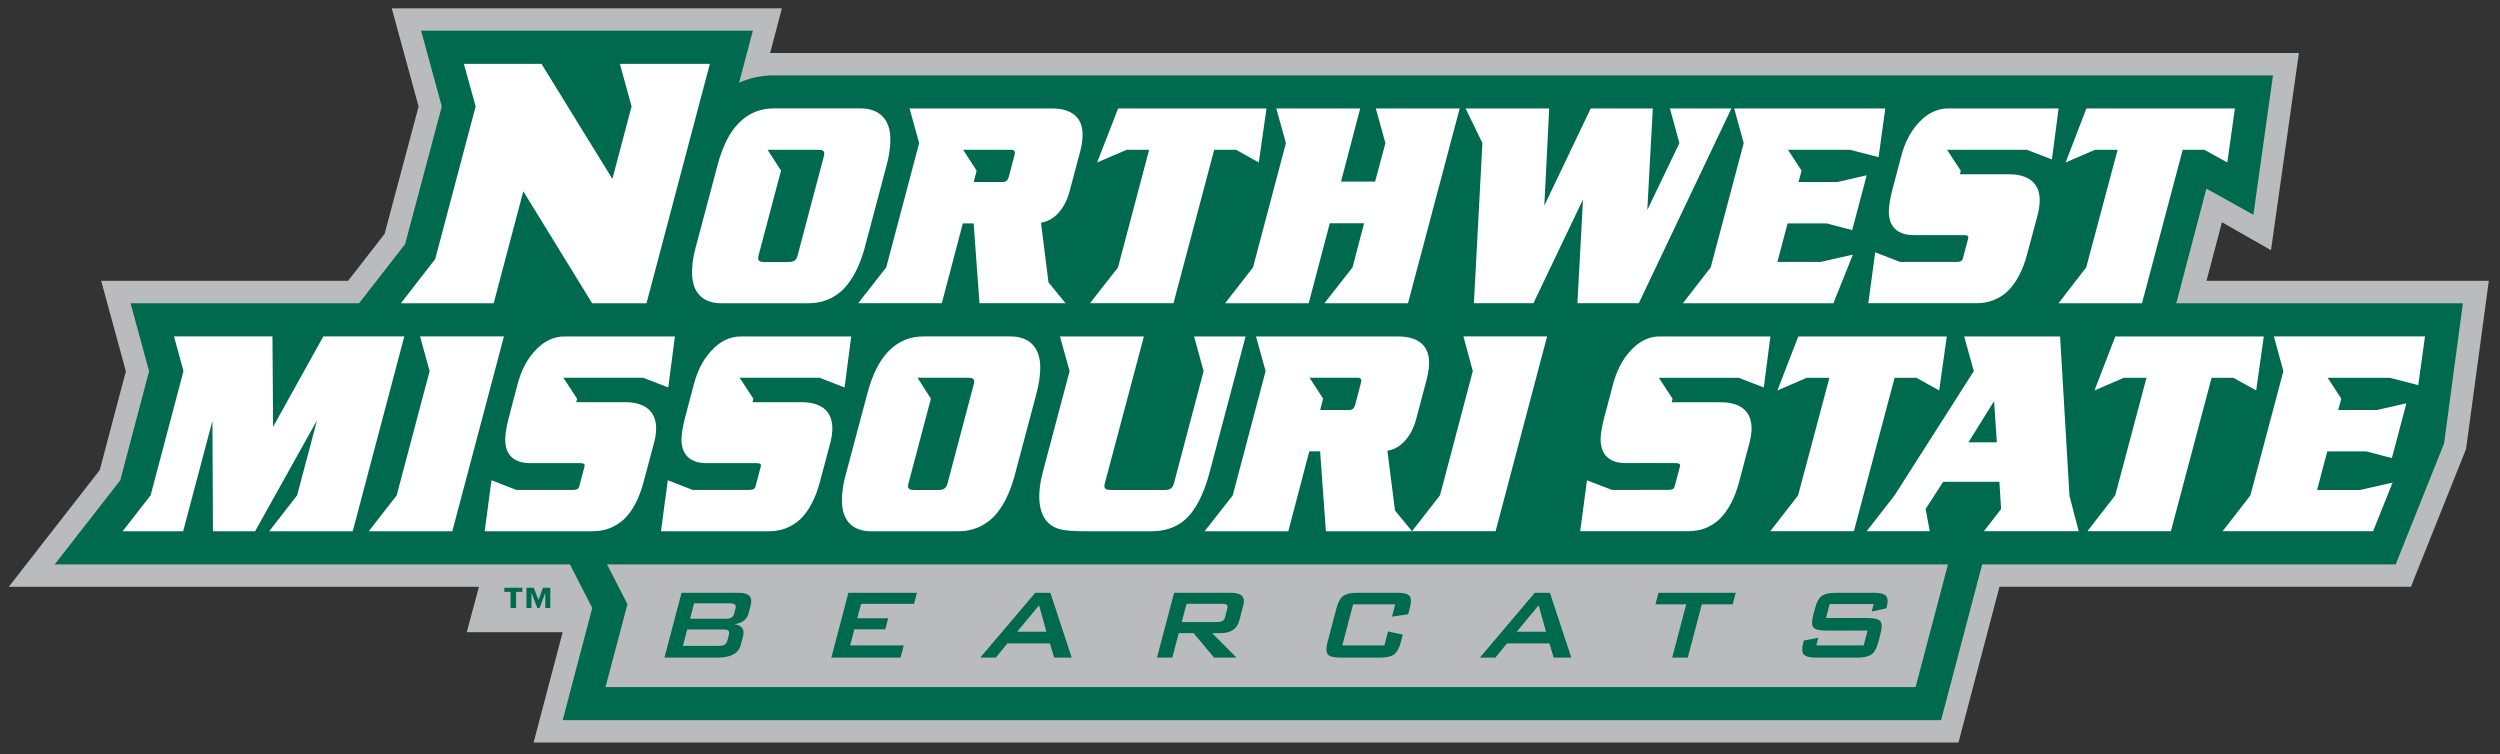<?xml version="1.0" encoding="utf-8"?>
<svg xmlns="http://www.w3.org/2000/svg" height="75.424" viewBox="0 0 250 75.424" width="250">
  <rect x="0" y="0" width="250" height="75.424" fill="#333333" stroke="none"/>
  <g transform="matrix(1.25 0 0 -1.25 -247.8 520.77)">
    <g>
      <path d="m374.76 394.15 1.234 4.689 3.925-2.24 2.232 15.776-122.04 0.002h-0.008-0.08c-0.057 0-0.114 0-0.173-0.002l0.942 3.575h-31.21l2.146-7.856-2.718-10.185-2.921-3.758h-19.757l1.979-7.237-2.09-7.903-7.277-9.337h37.612l-0.977-3.633h7.675l-2.327-8.829h113.99l3.282 12.463h32.915l4.409 11.013 1.824 13.465h-22.586z" fill="#babbbc"/>
      <path d="m42.111 3.062l2.069 7.577-3.668 13.761-4.604 5.918h-22.853l1.855 6.793-2.883 10.907-6.554 8.412h51.517l2.235 4.361-2.957 11.217h137.84l4.11-15.578h41.35l4.84-12.096 1.88-14.016h-28.66l3.01-11.463 4.7 2.614 1.96-13.938-149.97 0c-1.208 0-2.359 0.257-3.422 0.734l1.379-5.203h-33.176zm8.321 55.702v0.418h0.623v1.611h0.554v-1.611h0.625v-0.418h-1.802zm2.213 0v2.029h0.501v-1.522l0.584 1.522h0.229l0.57-1.522v1.522h0.502v-2.029h-0.73l-0.455 1.23-0.471-1.23h-0.73z" fill="#006A4E" transform="matrix(.8 0 0 -.8 198.24 416.61)"/>
      <path d="m46.387 6.379l1.177 4.254-4.044 15.267-3.43 4.416h9.279l2.963-11.195 6.881 11.195h5.439l6.334-23.937-8.998-0 1.17 4.254-1.92 7.25-7.088-11.504-7.763-0zm30.963 4.453c-1.295 0-2.468 0.454-3.452 1.445-0.974 0.963-1.663 2.431-2.138 4.211l-2.186 8.219c-0.205 0.732-0.315 1.423-0.353 2.055-0.172 2.311 0.902 3.554 2.879 3.554h8.8c1.272 0 2.468-0.442 3.452-1.416 0.929-0.96 1.61-2.326 2.084-4.004l2.232-8.4c0.222-0.835 0.317-1.491 0.353-2.123 0.174-2.311-0.97-3.541-2.972-3.541h-8.699zm50.28 0.004l0.96 3.467-3.29 12.431-2.79 3.582h8.36l2.11-8h3.43l-1.16 4.418-2.81 3.582h8.36l5.17-19.48h-8.39l0.96 3.467-1.03 3.847h-3.41l1.92-7.314h-8.39zm45.79 0l0.95 3.467-3.3 12.431-2.78 3.582h15.05l1.95-4.863-3.25 0.736h-4.3l1.02-3.857h3.9l2.56 0.67 1.45-5.481-2.91 0.67h-3.91l0.31-1.132-1.36-2.084h6.22l2.84 0.73 0.67-4.869h-15.11zm-82.465 0.002l0.961 3.465-3.293 12.429-2.805 3.584h8.364l2.101-7.984h1.082l0.582 7.982h8.613l-1.71-2.078-0.75-5.963c0.56-0.108 1.08-0.354 1.54-0.783 0.62-0.578 1.07-1.411 1.33-2.398l0.98-3.696c0.18-0.637 0.27-1.163 0.3-1.66 0.13-1.981-1.07-2.929-3.16-2.898h-14.135zm20.855 0l-2.1 5.404 2.95-1.267h2.25l-3.11 11.757-2.8 3.584h8.35l4.07-15.341h2.2l2.26 1.267 0.77-5.404h-14.84zm34.75 0l1.68 3.463-0.85 16.015h5.95l4.96-10.377-0.56 10.377h6.14l9.26-19.478h-6.15l0.95 3.465-3.21 6.689 0.55-10.154h-6.21l-4.64 9.721 0.49-9.721h-8.36zm62.08 0l-2.08 5.402 2.94-1.265h2.26l-3.14 11.757-2.77 3.584h8.35l4.07-15.341h2.18l2.28 1.265 0.76-5.402h-14.85zm-13.8 0.002c-1.09-0.016-2.13 0.475-3.01 1.465-0.78 0.833-1.36 1.982-1.71 3.302l-0.92 3.502c-0.17 0.698-0.28 1.293-0.31 1.799-0.11 1.765 0.88 2.629 2.58 2.596h4.85c0.53 0 0.54 0.142 0.5 0.326l-0.54 2.025c-0.05 0.165-0.12 0.329-0.67 0.329h-5.61l-2.48-0.961-0.69 5.093h10.82c1.17 0 2.25-0.38 3.14-1.224 0.87-0.864 1.51-2.118 1.92-3.664l1.07-3.992c0.1-0.391 0.16-0.748 0.18-1.106 0.14-1.998-1.07-2.933-3.15-2.91h-4.82l0.09-0.352-1.37-2.095h7.98l2.5 0.963 0.67-5.096h-11.02zm-98.52 4.133h4.83c0.29 0 0.39 0.181 0.31 0.484l-0.59 2.252c-0.09 0.305-0.29 0.482-0.57 0.482h-2.927l0.285-1.136-1.338-2.082zm-19.558 0.002h5.076c0.384 0 0.698 0.079 0.558 0.601l-2.646 10c-0.143 0.532-0.508 0.615-0.885 0.615h-2.465c-0.375 0-0.695-0.083-0.554-0.615l2.256-8.519-1.34-2.082zm69.578 18.658l0.94 3.469-3.28 12.419-2.8 3.592-1.7-2.074-0.76-5.971c0.57-0.1 1.09-0.346 1.54-0.777 0.62-0.576 1.08-1.419 1.34-2.398l0.98-3.694c0.17-0.638 0.27-1.163 0.3-1.66 0.13-1.981-1.08-2.929-3.15-2.898h-14.15l0.96 3.464-3.29 12.43-2.81 3.584h8.37l2.1-7.994h1.08l0.58 7.992h8.62v-0.004h8.35l5.15-19.48h-8.37zm-128.94 0.002l0.946 3.467-3.284 12.419-2.804 3.598h6.054l2.93-11.037 0.053 11.037h4.213l6.195-11.101-1.992 7.503-2.793 3.598h8.353l5.159-19.484h-8.1l-5.021 9.039-0.065-9.039h-9.844zm24.606 0l0.955 3.47-3.295 12.424-2.791 3.59h8.355l5.163-19.484h-8.387zm50.332 0c-1.295 0-2.468 0.454-3.451 1.445-0.969 0.962-1.664 2.431-2.139 4.211l-2.188 8.213c-0.204 0.736-0.314 1.429-0.353 2.06-0.172 2.312 0.904 3.555 2.881 3.555h8.801c1.271 0 2.467-0.452 3.451-1.416 0.938-0.96 1.608-2.328 2.088-4.015l2.23-8.389c0.22-0.835 0.31-1.501 0.35-2.123 0.17-2.312-0.97-3.541-2.97-3.541h-8.7zm135.05 0l0.95 3.469-3.3 12.429-2.78 3.582h15.05l1.95-4.861-3.25 0.736h-4.3l1.02-3.857h3.9l2.56 0.668 1.45-5.481-2.92 0.67h-3.9l0.31-1.131-1.36-2.086h6.22l2.84 0.731 0.67-4.869h-15.11zm-61.37 0.002c-1.09-0.014-2.13 0.475-3 1.467-0.78 0.832-1.36 1.982-1.71 3.302l-0.93 3.502c-0.17 0.698-0.28 1.293-0.31 1.797-0.1 1.765 0.89 2.629 2.58 2.598h4.85c0.53 0 0.54 0.144 0.5 0.328l-0.54 2.023c-0.05 0.165-0.12 0.328-0.67 0.328l-5.6 0.002-2.49-0.963-0.68 5.094h10.81c1.17 0 2.25-0.38 3.14-1.222 0.87-0.864 1.52-2.12 1.93-3.664l1.06-3.993c0.1-0.392 0.16-0.75 0.19-1.105 0.13-1.998-1.08-2.933-3.15-2.91h-4.83l0.09-0.354-1.37-2.094h7.98l2.51 0.963 0.66-5.099h-11.02zm13.81 0l-2.09 5.404 2.94-1.268h2.26l-3.13 11.758-2.78 3.584h8.36l4.07-15.342h2.18l2.28 1.268 0.76-5.404h-14.85zm-123.36 0.002c-1.086-0.014-2.125 0.477-3 1.468-0.785 0.831-1.361 1.981-1.713 3.301l-0.916 3.502c-0.174 0.692-0.28 1.295-0.309 1.801-0.114 1.755 0.874 2.627 2.58 2.594h4.85c0.518 0 0.535 0.144 0.492 0.328l-0.537 2.025c-0.056 0.163-0.123 0.328-0.678 0.328h-5.601l-2.489-0.972-0.677 5.103h10.804c1.183 0 2.252-0.388 3.147-1.222 0.877-0.864 1.514-2.12 1.926-3.665l1.068-3.992c0.104-0.39 0.166-0.748 0.189-1.107 0.13-1.996-1.084-2.941-3.16-2.918h-4.824l0.088-0.344-1.373-2.103h7.982l2.508 0.972 0.666-5.099h-11.023zm155.06 0l-2.08 5.4 2.94-1.266h2.26l-3.13 11.76-2.78 3.582h8.35l4.07-15.342h2.18l2.28 1.266 0.76-5.4h-14.85zm-137.43 0.002c-1.087-0.014-2.125 0.475-3.004 1.466-0.779 0.833-1.356 1.983-1.707 3.303l-0.924 3.502c-0.174 0.692-0.276 1.293-0.305 1.797-0.112 1.755 0.876 2.629 2.576 2.598h4.854c0.518 0 0.534 0.142 0.49 0.326l-0.535 2.023c-0.054 0.165-0.121 0.328-0.676 0.328l-5.602 0.002-2.488-0.97-0.681 5.103h10.81c1.181 0 2.25-0.39 3.145-1.223 0.871-0.863 1.514-2.119 1.925-3.664l1.065-3.994c0.1-0.392 0.16-0.75 0.183-1.107 0.134-1.998-1.074-2.941-3.15-2.918h-4.824l0.088-0.344-1.371-2.103h7.98l2.508 0.972 0.666-5.097h-11.023zm122.32 0l0.96 3.466-7.92 12.42-2.79 3.586h6.31l-0.42-2.218 1.76-2.721h5.62l0.17 2.722-1.72 2.217h9.48l-0.92-3.529-0.94-15.943h-9.59zm-90.42 0.002l0.96 3.464-2.66 10.024c-0.72 2.7-0.47 5.005 1.42 5.697 0.68 0.253 1.77 0.291 2.86 0.291h6.52c1.18 0 2.53-0.247 3.68-1.418 1.16-1.213 1.79-3.003 2.21-4.578l3.57-13.48h-5.15l0.95 3.464-2.98 11.274c-0.14 0.529-0.51 0.611-0.88 0.611h-5.44c-0.38 0-0.73-0.082-0.59-0.611l3.92-14.738h-8.39zm24.96 4.123h4.84c0.28 0 0.38 0.179 0.3 0.494l-0.59 2.242c-0.08 0.315-0.28 0.492-0.57 0.492h-2.92l0.29-1.139-1.35-2.089zm-39.208 0.002h5.076c0.385 0 0.7 0.079 0.559 0.611l-2.647 10c-0.143 0.531-0.508 0.613-0.885 0.613h-2.464c-0.375 0-0.696-0.082-0.555-0.613l2.256-8.52-1.34-2.091zm107.66 2.33l0.27 4.131h-2.84l2.57-4.131z" fill="#fff" transform="matrix(.8 0 0 -.8 198.24 416.61)"/>
      <path d="m60.705 56.43l2.041 3.984-2.197 8.287h131.01l3.24-12.271h-134.1zm7.449 2.841h5.739c1.005 0 1.398 0.42 1.175 1.254l-0.209 0.793c-0.166 0.636-0.647 1.001-1.443 1.092 0.779 0.101 1.072 0.516 0.881 1.242l-0.219 0.828c-0.224 0.847-0.992 1.272-2.308 1.272h-5.325l1.709-6.481zm16.688 0h6.855l-0.291 1.106h-5.299l-0.38 1.443h3.091l-0.291 1.106h-3.093l-0.422 1.605h5.365l-0.322 1.221h-6.922l1.709-6.481zm18.688 0h1.51l2.13 6.481h-1.75l-0.43-1.422h-4.25l-1.154 1.422h-1.559l5.503-6.481zm13.88 0h5.74c1 0 1.4 0.42 1.18 1.254l-0.4 1.522c-0.23 0.837-0.84 1.256-1.84 1.256h-0.88l2.44 2.449h-2.24l-2.05-2.449h-1.48l-0.65 2.449h-1.53l1.71-6.481zm18.31 0h4c0.64 0 1.05 0.104 1.23 0.313s0.19 0.618 0.03 1.219l-0.16 0.615-1.62 0.238 0.32-1.228h-4.21l-1.08 4.103h4.21l0.36-1.392 1.48 0.314-0.2 0.766c-0.16 0.603-0.39 1.008-0.68 1.217-0.28 0.208-0.75 0.316-1.39 0.316h-4c-0.64 0-1.05-0.108-1.23-0.316-0.17-0.209-0.18-0.614-0.03-1.217l0.9-3.416c0.16-0.601 0.39-1.01 0.68-1.219 0.28-0.209 0.75-0.313 1.39-0.313zm17.76 0h1.51l2.14 6.481h-1.76l-0.43-1.422h-4.24l-1.16 1.422h-1.55l5.49-6.481zm12.37 0h7.72l-0.3 1.157h-3.09l-1.4 5.324h-1.56l1.4-5.324h-3.08l0.31-1.157zm17.72 0h3.81c0.61 0 1.02 0.1 1.21 0.301 0.2 0.201 0.22 0.572 0.08 1.117l-0.04 0.137-1.46 0.317 0.2-0.743h-4.41l-0.36 1.395h4.19c0.64 0 1.05 0.104 1.24 0.312 0.18 0.211 0.19 0.616 0.03 1.221l-0.23 0.891c-0.16 0.603-0.39 1.008-0.68 1.217-0.3 0.208-0.76 0.316-1.4 0.316h-4.14c-0.64 0-1.06-0.108-1.24-0.316-0.18-0.209-0.19-0.614-0.03-1.217l0.04-0.176 1.45-0.277-0.2 0.765h4.74l0.39-1.48h-4.18c-0.64 0-1.05-0.106-1.23-0.315-0.18-0.208-0.19-0.614-0.03-1.216l0.19-0.717c0.16-0.601 0.38-1.01 0.67-1.219s0.75-0.313 1.39-0.313zm-114.16 1.055l-0.404 1.543h3.557c0.475 0 0.756-0.154 0.837-0.463l0.163-0.615c0.081-0.311-0.117-0.465-0.594-0.465h-3.559zm49.244 0.049l-0.48 1.822h3.51c0.24 0 0.41-0.026 0.52-0.076 0.15-0.075 0.26-0.223 0.31-0.443l0.21-0.783c0.06-0.219 0.03-0.368-0.08-0.444-0.08-0.05-0.24-0.076-0.48-0.076h-3.51zm-14.75 0.152l-2.19 2.637h2.93l-0.74-2.637zm49.96 0l-2.19 2.637h2.93l-0.74-2.637zm-85.141 2.412l-0.434 1.643h3.559c0.259 0 0.448-0.03 0.568-0.088 0.161-0.085 0.272-0.247 0.336-0.49l0.131-0.488c0.064-0.242 0.036-0.408-0.078-0.491-0.089-0.059-0.263-0.086-0.524-0.086h-3.558z" fill="#babbbc" transform="matrix(.8 0 0 -.8 198.24 416.61)"/>
    </g>
  </g>
</svg>